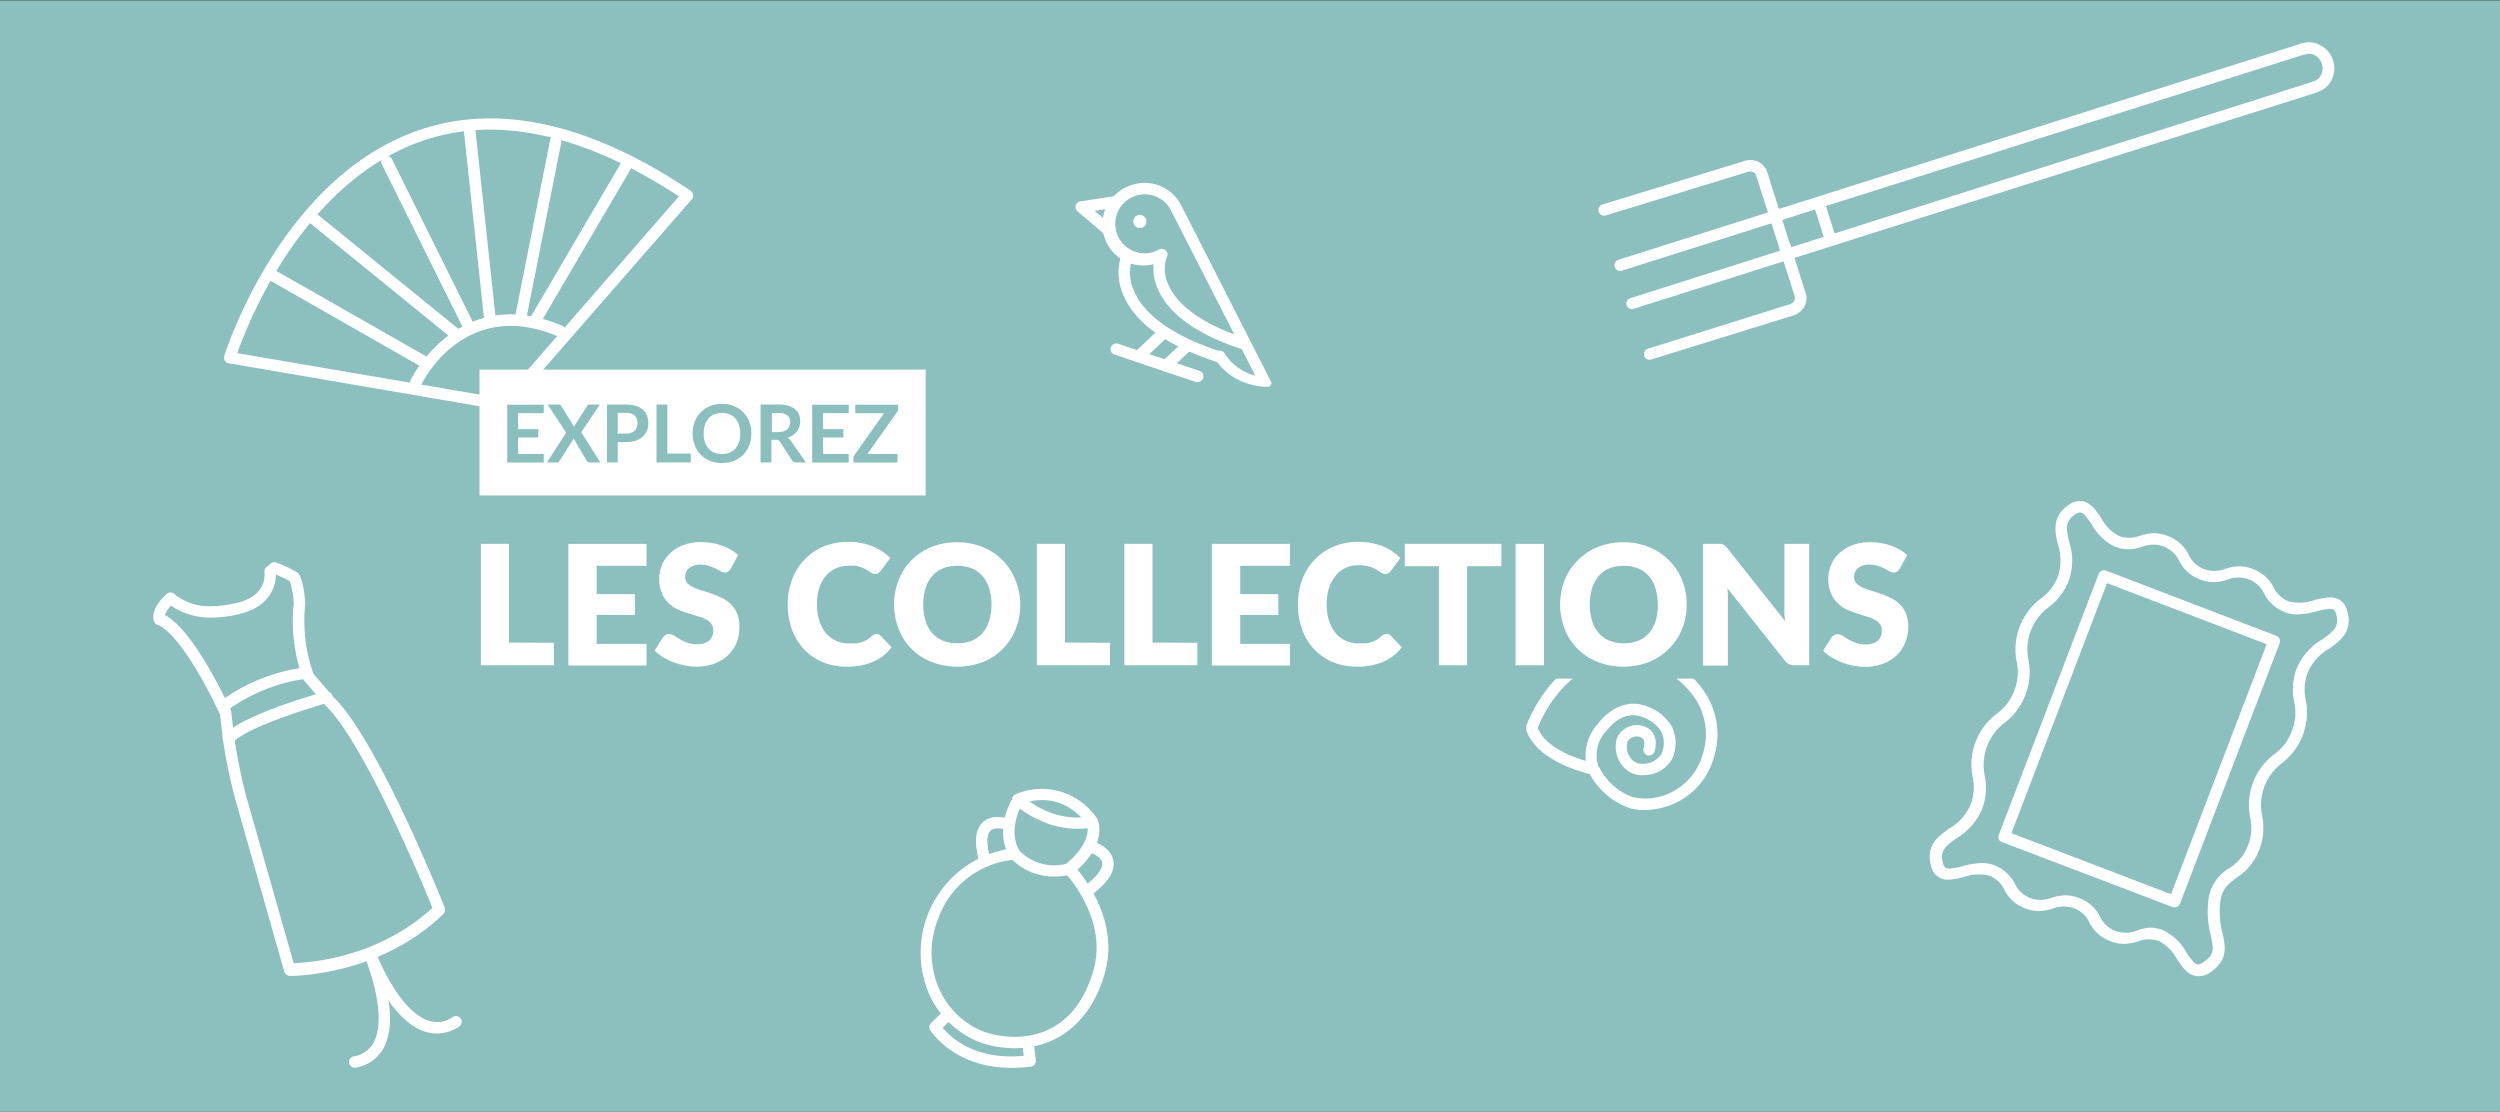 <svg xmlns="http://www.w3.org/2000/svg" viewBox="0 0 380 169"><rect x="0" y="0" width="380" height="169" fill="#333333" stroke="none"/><defs><style>.cls-1{fill:#8bc0be;}.cls-2{fill:#fff;}.cls-3{fill:#8abfbd;}</style></defs><title>explorez-collections-2018-FR</title><g id="TEXTES"><rect class="cls-1" y="0.06" width="380.25" height="169"/><path class="cls-2" d="M334.11,148.37c-1.46,0-2.36-1.32-3.22-2.59a6.69,6.69,0,0,0-2.68-2.72,4.5,4.5,0,0,0-3.16,0,7.37,7.37,0,0,1-2.2.41,5.66,5.66,0,0,1-2.08-.41,5.86,5.86,0,0,1-3.19-2.86,4.12,4.12,0,0,0-2.32-2.13,4.42,4.42,0,0,0-3.15,0,7.37,7.37,0,0,1-2.2.41,5.66,5.66,0,0,1-2.08-.41,5.82,5.82,0,0,1-3.19-2.86,4.12,4.12,0,0,0-2.32-2.13,7,7,0,0,0-3.82.23,10.45,10.45,0,0,1-2.33.4,2.57,2.57,0,0,1-2.64-2.07c-.87-3.14,1.06-4.51,2.77-5.72a7.75,7.75,0,0,0,3.16-3.45,7.23,7.23,0,0,0,.37-4.41,9.67,9.67,0,0,1,3.66-9.56,7.28,7.28,0,0,0,2.67-3.53,7.38,7.38,0,0,0,.37-4.41,9.68,9.68,0,0,1,3.66-9.57,7.29,7.29,0,0,0,2.67-3.53,7.77,7.77,0,0,0-.05-4.68c-.47-2-1-4.35,1.76-6.11a2.91,2.91,0,0,1,1.59-.52c1.46,0,2.35,1.32,3.22,2.59a6.63,6.63,0,0,0,2.68,2.72,4.53,4.53,0,0,0,3.15,0,7.44,7.44,0,0,1,2.21-.41,5.64,5.64,0,0,1,2.07.41,5.79,5.79,0,0,1,3.19,2.86A4.19,4.19,0,0,0,335,86.49a4.45,4.45,0,0,0,3.16,0,7.37,7.37,0,0,1,2.2-.41,5.66,5.66,0,0,1,2.08.41,5.86,5.86,0,0,1,3.19,2.86A4.17,4.17,0,0,0,348,91.45a7,7,0,0,0,3.82-.24,10.26,10.26,0,0,1,2.33-.4,2.55,2.55,0,0,1,2.63,2.07c.88,3.14-1.05,4.51-2.76,5.72a7.77,7.77,0,0,0-3.17,3.45,7.29,7.29,0,0,0-.36,4.41,9.72,9.72,0,0,1-3.66,9.56,8,8,0,0,0-3,7.94,9.08,9.08,0,0,1-.46,5.3,8.6,8.6,0,0,1-3.41,4.15c-1.29,1-2.22,1.63-2.49,3.76a13.2,13.2,0,0,0,.36,4.72c.45,2.11.88,4.09-2,6A2.91,2.91,0,0,1,334.11,148.37ZM326.75,141a5.66,5.66,0,0,1,2.08.41,8,8,0,0,1,3.5,3.36c.64.94,1.24,1.83,1.78,1.83a1.27,1.27,0,0,0,.65-.24c1.91-1.22,1.72-2.07,1.28-4.13a14.69,14.69,0,0,1-.38-5.31,6.44,6.44,0,0,1,3.17-4.94,6.9,6.9,0,0,0,2.82-3.37,7.23,7.23,0,0,0,.37-4.41,9.67,9.67,0,0,1,3.66-9.56,7.23,7.23,0,0,0,2.67-3.53,7.38,7.38,0,0,0,.37-4.41,9,9,0,0,1,.46-5.3A9.38,9.38,0,0,1,353,97.18c1.79-1.26,2.62-2,2.1-3.83-.19-.68-.46-.8-1-.8a9,9,0,0,0-1.91.35,12.55,12.55,0,0,1-3,.49,5,5,0,0,1-1.85-.32,5.86,5.86,0,0,1-3.19-2.86,4.17,4.17,0,0,0-2.32-2.14,4.56,4.56,0,0,0-3.16,0,7,7,0,0,1-2.2.42,5.67,5.67,0,0,1-2.08-.42,5.79,5.79,0,0,1-3.18-2.85,4.16,4.16,0,0,0-2.33-2.14,4.42,4.42,0,0,0-3.15,0,7.37,7.37,0,0,1-2.2.41,5.66,5.66,0,0,1-2.08-.41,8,8,0,0,1-3.5-3.36c-.64-.94-1.24-1.83-1.78-1.83a1.27,1.27,0,0,0-.65.24c-1.65,1.05-1.49,2.13-1,4.26a9.33,9.33,0,0,1,0,5.69,9.09,9.09,0,0,1-3.19,4.26,8,8,0,0,0-3,8,9.72,9.72,0,0,1-3.66,9.56,8,8,0,0,0-3,7.94,9.08,9.08,0,0,1-.46,5.3,9.34,9.34,0,0,1-3.79,4.25c-1.78,1.26-2.61,2-2.09,3.83.19.68.46.8,1,.8a9,9,0,0,0,1.91-.35,12.55,12.55,0,0,1,3-.49,5.24,5.24,0,0,1,1.85.32,5.9,5.9,0,0,1,3.19,2.86,4.17,4.17,0,0,0,2.32,2.14,4.53,4.53,0,0,0,3.15,0,7.13,7.13,0,0,1,2.21-.41,5.64,5.64,0,0,1,2.07.41,5.78,5.78,0,0,1,3.19,2.85,4.14,4.14,0,0,0,2.32,2.14,4.56,4.56,0,0,0,3.16,0A7.37,7.37,0,0,1,326.75,141Z"/><path class="cls-2" d="M330.5,137.92a.89.89,0,0,1-.31-.06L304.31,128a.87.87,0,0,1-.49-.45.91.91,0,0,1,0-.67L319,87.24a.88.88,0,0,1,1.13-.5L346,96.64a.87.87,0,0,1,.51,1.12l-15.15,39.6A.9.9,0,0,1,330.5,137.92Zm-24.76-11.28L330,135.92l14.53-38-24.26-9.28Z"/><path class="cls-2" d="M249.89,123.13a7.24,7.24,0,0,1-2.19-.3,11.12,11.12,0,0,1-6.06-5.18c-1.78-.43-8.17-2.25-9.66-6.71a.86.86,0,0,1,0-.55c.05-.16,5.26-15.25,19.74-10.88a14.64,14.64,0,0,1,6.77,4.85,11.53,11.53,0,0,1,2,10.81,10.79,10.79,0,0,1-5.38,6.66A11.44,11.44,0,0,1,249.89,123.13Zm-6.81-6.52a9.12,9.12,0,0,0,5.16,4.57,8.75,8.75,0,0,0,6.06-.89,9.08,9.08,0,0,0,4.51-5.63,9.85,9.85,0,0,0-1.69-9.23,13,13,0,0,0-5.9-4.26c-5.38-1.62-10-.5-13.6,3.32a19.68,19.68,0,0,0-3.89,6.17c1.17,2.85,5.16,4.38,7.31,5a7.24,7.24,0,0,1,1.77-5.57c2.21-2.81,4.49-3.24,6-3.1a7.34,7.34,0,0,1,5.21,3.27,5.74,5.74,0,0,1,.12,5.14,4.92,4.92,0,0,1-4.17,2.42,3.79,3.79,0,0,1-3.4-1.48,4.54,4.54,0,0,1-.78-4.17,3.31,3.31,0,0,1,4-1.81c1.18.36,2.34,1.58,1.72,3.83a.87.87,0,1,1-1.68-.46c.26-.94.08-1.52-.55-1.71a1.63,1.63,0,0,0-1.89.71,2.82,2.82,0,0,0,.49,2.53,2.11,2.11,0,0,0,1.87.83,3.29,3.29,0,0,0,2.81-1.52,4,4,0,0,0-.13-3.51,5.69,5.69,0,0,0-3.83-2.33c-1.59-.15-3.1.67-4.49,2.43a5.35,5.35,0,0,0-1.25,5c0,.13.08.26.13.38Z"/><path class="cls-2" d="M44.14,148.34H44a1,1,0,0,1-.82-.74l-7.42-26.13a80.74,80.74,0,0,1-1.87-9l-.46-3.9C27.48,96,24.08,95,24.05,95a.83.83,0,0,1-.66-.61c-.54-1.83,1.53-3.75,1.95-4.11a.87.87,0,0,1,1.16,0,8.12,8.12,0,0,0,5.67,1.85,15.46,15.46,0,0,0,3.71-.47c4.65-1,4.37-4.31,4.32-4.69a.89.89,0,0,1,.3-.78l.63-.53a.9.9,0,0,1,.88-.15A19.63,19.63,0,0,1,45.16,87c.23.17.92.7,1.24,4.63a.86.86,0,0,1,0,.16,24,24,0,0,0,1.24,10.62l3.06,3.56c6.63,6.38,16.46,30.88,16.88,31.92a1.05,1.05,0,0,1-.21,1.06C58,148,45.53,148.34,44.14,148.34ZM25.07,93.49c1.47.74,4.87,3.59,10,14.43a1.11,1.11,0,0,1,.07.26l.48,4A86.17,86.17,0,0,0,37.41,121l7.23,25.4c2.62-.08,12.94-.89,21.09-8.41-1.52-3.72-10.42-25.16-16.3-30.82l-3.22-3.74a1.64,1.64,0,0,1-.14-.22,25.29,25.29,0,0,1-1.41-11.52,13.6,13.6,0,0,0-.61-3.35,15.82,15.82,0,0,0-2.11-1c0,1.43-.67,4.88-5.63,6a16.37,16.37,0,0,1-4.14.53A10.43,10.43,0,0,1,26,92.06,4,4,0,0,0,25.07,93.49Z"/><path class="cls-2" d="M33.93,108.23a.85.85,0,0,1-.7-.36.85.85,0,0,1,.18-1.21,27.55,27.55,0,0,1,13.19-5.24.87.87,0,0,1,.12,1.73,26.36,26.36,0,0,0-12.28,4.91A.87.87,0,0,1,33.93,108.23Z"/><path class="cls-2" d="M34.73,113.19a.84.84,0,0,1-.56-.2.86.86,0,0,1-.11-1.22c2.49-3,14-6.27,15.28-6.63a.87.87,0,1,1,.47,1.67c-3.4,1-12.6,3.9-14.41,6.07A.87.87,0,0,1,34.73,113.19Z"/><path class="cls-2" d="M66.36,157.09a5.67,5.67,0,0,1-1.88-.32c-5.38-1.82-8.88-11.1-9-11.49a.87.87,0,1,1,1.63-.6c0,.08,3.35,8.89,8,10.45a4.18,4.18,0,0,0,3.72-.54.87.87,0,1,1,.93,1.47A6.18,6.18,0,0,1,66.36,157.09Z"/><path class="cls-2" d="M53.91,162.29a.87.87,0,0,1-.17-1.72,4.14,4.14,0,0,0,3.07-2.16c2.27-4.3-1.38-13-1.41-13.06a.87.87,0,0,1,1.6-.68c.16.38,4,9.52,1.35,14.55a5.88,5.88,0,0,1-4.28,3.06Z"/><path class="cls-2" d="M76.75,62.39l-.14,0L34.77,55.22a.87.87,0,0,1-.68-1.11C34.2,53.75,45.41,18,74.52,18c9.35,0,19.6,3.7,30.47,11a.88.88,0,0,1,.17,1.29L77.41,62.09A.89.89,0,0,1,76.75,62.39ZM36.07,53.68l40.35,6.9,26.77-30.73C92.93,23.12,83.28,19.71,74.52,19.71,49.31,19.71,38,48.11,36.07,53.68Z"/><path class="cls-2" d="M63.21,59a.88.88,0,0,1-.79-1.25c.08-.15,7.34-14.95,23.08-8.21a.87.87,0,0,1-.68,1.6C70.63,45.11,64.26,58,64,58.54A.88.88,0,0,1,63.21,59Z"/><path class="cls-2" d="M64.57,55.92a.92.92,0,0,1-.43-.11L41.07,42.65a.86.86,0,0,1-.33-1.18.88.88,0,0,1,1.19-.33L65,54.29a.87.87,0,0,1-.43,1.63Z"/><path class="cls-2" d="M71.43,50.85a.88.88,0,0,1-.78-.48L58,24.9a.87.87,0,0,1,1.55-.77L72.2,49.6a.86.86,0,0,1-.77,1.25Z"/><path class="cls-2" d="M74.39,48.77a.87.87,0,0,1-.86-.78l-3-27.86A.87.87,0,1,1,72.29,20l3,27.86a.87.87,0,0,1-.78.95Z"/><path class="cls-2" d="M79.22,48.78h-.17a.88.88,0,0,1-.69-1l5.28-26.59a.87.87,0,0,1,1.7.34L80.07,48.08A.86.86,0,0,1,79.22,48.78Z"/><path class="cls-2" d="M81.51,49.33a.88.88,0,0,1-.44-.12A.87.87,0,0,1,80.76,48L94.39,24.78a.85.85,0,0,1,1.18-.31.87.87,0,0,1,.32,1.19L82.26,48.9A.86.86,0,0,1,81.51,49.33Z"/><path class="cls-2" d="M69.23,51.63a.89.89,0,0,1-.55-.2L47.06,33.86a.87.87,0,0,1-.12-1.23.86.86,0,0,1,1.22-.12L69.78,50.08a.88.88,0,0,1,.13,1.23A.9.9,0,0,1,69.23,51.63Z"/><path class="cls-2" d="M77.74,68a3.67,3.67,0,1,1,3.45-4.89A3.66,3.66,0,0,1,77.74,68Zm0-5.59a2,2,0,0,0-.64.11,1.93,1.93,0,0,0-1.18,2.46,2,2,0,0,0,2.46,1.17,1.93,1.93,0,0,0-.64-3.74Z"/><path class="cls-2" d="M248.11,47a.86.86,0,0,1-.26-1.69L351.5,12.43a.87.87,0,0,1,.53,1.66L248.38,46.92A.84.84,0,0,1,248.11,47Z"/><path class="cls-2" d="M246.28,41.18a.87.87,0,0,1-.26-1.7L349.67,6.65a.87.87,0,1,1,.52,1.65L246.54,41.14A.75.75,0,0,1,246.28,41.18Z"/><path class="cls-2" d="M351.93,14.07a.87.87,0,0,1-.26-1.7,1.86,1.86,0,0,0,1.14-1,2.19,2.19,0,0,0,.11-1.65,2.29,2.29,0,0,0-1-1.3,1.93,1.93,0,0,0-1.52-.16.87.87,0,0,1-.52-1.66,3.64,3.64,0,0,1,2.88.3,4,4,0,0,1,1.66,5.23A3.63,3.63,0,0,1,352.19,14,.75.75,0,0,1,351.93,14.07Z"/><path class="cls-2" d="M278.15,37a.88.88,0,0,1-.83-.61l-1.57-5a.87.87,0,1,1,1.65-.52l1.58,5a.88.88,0,0,1-.57,1.09A1.27,1.27,0,0,1,278.15,37Z"/><path class="cls-2" d="M271.53,39.09a.86.86,0,0,1-.82-.61L267,26.91a.29.29,0,0,1,0-.09h0a1.17,1.17,0,0,0-.45-.64,1.34,1.34,0,0,0-1.05,0L244.1,32.74a.86.86,0,0,1-1.09-.57.87.87,0,0,1,.58-1.09L265,24.52a3,3,0,0,1,2.45.16,2.87,2.87,0,0,1,1.25,1.74L272.36,38a.86.86,0,0,1-.56,1.09A.84.84,0,0,1,271.53,39.09Z"/><path class="cls-2" d="M250.78,54.68a.86.86,0,0,1-.26-1.69l21.38-6.7a1.33,1.33,0,0,0,.85-.59,1.19,1.19,0,0,0,0-.8l-2.3-7.24a.88.88,0,0,1,.57-1.1.87.87,0,0,1,1.09.57l2.26,7.13a2.81,2.81,0,0,1,0,2.14A2.94,2.94,0,0,1,272.42,48L251,54.64A.75.75,0,0,1,250.78,54.68Z"/><path class="cls-2" d="M168.35,35.74a.89.89,0,0,1-.56-.21l-4-3.4a.86.86,0,0,1,.43-1.52l5.08-.78a.86.86,0,0,1,1,.73.87.87,0,0,1-.73,1l-3.19.49,2.57,2.16a.87.87,0,0,1-.57,1.54Z"/><path class="cls-2" d="M189,53.07a1,1,0,0,1-.28,0c-6.75-2.24-11-5.28-12.67-9a7.43,7.43,0,0,1-.31-5.68.88.88,0,0,1,1.15-.45.87.87,0,0,1,.45,1.14,5.66,5.66,0,0,0,.32,4.34c1,2.23,3.85,5.43,11.61,8a.87.87,0,0,1-.27,1.7Z"/><path class="cls-2" d="M192.34,58.79h0c-.21,0-5.13-.11-7.65-4.28a.77.77,0,0,1,.3-1.1.88.88,0,0,1,1.19.35,7.79,7.79,0,0,0,4.63,3.35L178,32a4.48,4.48,0,1,0-1.83,5.94.86.86,0,0,1,1.18.34.87.87,0,0,1-.34,1.18,6.23,6.23,0,1,1-5.81-11,6.23,6.23,0,0,1,8.36,2.78l13.6,26.7a.54.54,0,0,1-.05.67C192.91,58.84,192.64,58.79,192.34,58.79Z"/><path class="cls-2" d="M185.4,55.13a.86.86,0,0,1-.27-.05c-7.61-2.46-12.42-5.84-14.28-10a8.52,8.52,0,0,1-.3-6.61.87.87,0,0,1,1.59.72,6.76,6.76,0,0,0,.32,5.23c1.65,3.67,6.22,6.8,13.21,9.06a.87.87,0,0,1-.27,1.7Z"/><path class="cls-2" d="M177.17,56.49a.87.87,0,0,1-.59-1.5l3.22-3A.87.87,0,0,1,181,52a.88.88,0,0,1,0,1.23l-3.22,3A.85.85,0,0,1,177.17,56.49Z"/><path class="cls-2" d="M173.56,54.59a.87.87,0,0,1-.6-1.5l3.16-3a.86.86,0,0,1,1.22,0,.87.87,0,0,1,0,1.23l-3.16,3A.88.88,0,0,1,173.56,54.59Z"/><path class="cls-2" d="M172.3,33.37a1,1,0,1,0,1.29-.65A1,1,0,0,0,172.3,33.37Z"/><path class="cls-2" d="M182.05,58.07a.86.86,0,0,1-.27,0L169.41,53.9a.87.87,0,0,1-.56-1.1.88.88,0,0,1,1.1-.55l12.38,4.12a.88.88,0,0,1,.55,1.1A.87.87,0,0,1,182.05,58.07Z"/><path class="cls-2" d="M154.26,159.33a16.7,16.7,0,0,1-5.23-.86,14.18,14.18,0,0,1-7.74-7.22,16,16,0,0,1,11.64-22.15c-1.47-3.92,1-7.87,1.11-8a.86.86,0,0,1,.64-.4.88.88,0,0,1,.71.26,13.89,13.89,0,0,0,5.11,2.84,12.3,12.3,0,0,0,3.39.47,11.58,11.58,0,0,0,2-.17.85.85,0,0,1,.95.5c.07.15,1.48,3.51-3.06,7.59,1.7,2.05,6.2,8.36,4.18,15.63S160.91,159.33,154.26,159.33Zm.77-36.42c-.62,1.38-1.46,4.09-.05,6.45a.88.88,0,0,1,0,.86.85.85,0,0,1-.73.45,13.51,13.51,0,0,0-11.59,8.84,13.69,13.69,0,0,0,.19,11,12.29,12.29,0,0,0,6.72,6.32,15,15,0,0,0,4.68.77c3.42,0,9.52-1.33,12-10.29,2.15-7.74-4.31-14.58-4.38-14.65a.93.93,0,0,1-.24-.66.92.92,0,0,1,.32-.62c3.05-2.46,3.42-4.51,3.37-5.49a11.53,11.53,0,0,1-1.45.08,13.79,13.79,0,0,1-3.91-.55A16.9,16.9,0,0,1,155,122.91Z"/><path class="cls-2" d="M149.75,131.79a.88.88,0,0,1-.84-.62c-.88-3-.73-5.07.48-6.19,1.55-1.44,4.08-.51,4.19-.47a.87.87,0,0,1-.61,1.63h0c-.42-.16-1.77-.47-2.4.12-.37.35-.87,1.39,0,4.42a.87.87,0,0,1-.59,1.08A1,1,0,0,1,149.75,131.79Z"/><path class="cls-2" d="M165.41,136.21a.87.87,0,0,1-.53-1.56c2.52-1.91,2.74-3.05,2.64-3.55-.15-.84-1.42-1.39-1.86-1.52a.88.88,0,0,1-.59-1.08.86.86,0,0,1,1.07-.59c.11,0,2.7.79,3.09,2.87.31,1.62-.77,3.33-3.3,5.25A.86.86,0,0,1,165.41,136.21Z"/><path class="cls-2" d="M160.17,133.23a9,9,0,0,1-6.6-2.86.87.87,0,1,1,1.32-1.13h0a7.4,7.4,0,0,0,7.41,2,.86.86,0,0,1,1.06.62.87.87,0,0,1-.62,1.06A10.16,10.16,0,0,1,160.17,133.23Z"/><path class="cls-2" d="M166,125.75a.85.85,0,0,1-.7-.36c-4.31-5.83-10-3.21-10.19-3.09a.87.87,0,1,1-.75-1.57,10.08,10.08,0,0,1,12.34,3.63.88.88,0,0,1-.19,1.22A.87.87,0,0,1,166,125.75Z"/><path class="cls-2" d="M153.71,162.31c-8.65,0-12.16-5.48-12.32-5.74a.88.88,0,0,1,.14-1.08l1.8-1.74a.87.87,0,1,1,1.21,1.25l-1.25,1.21c1.16,1.42,4.88,5,12.32,4.27l-.18-1.41a.87.87,0,0,1,1.73-.21l.28,2.27a.87.87,0,0,1-.75,1A22.67,22.67,0,0,1,153.71,162.31Z"/><rect class="cls-1" x="70.56" y="78.49" width="224.24" height="24.66"/><path class="cls-2" d="M84.21,97.7v3.42H73.09V82.67h4.28v15Z"/><path class="cls-2" d="M90.69,86v4.31H96.5v3.16H90.69v4.4h7.58v3.29H86.39V82.67H98.27V86Z"/><path class="cls-2" d="M111.1,86.42a1.49,1.49,0,0,1-.4.45.91.91,0,0,1-.54.15,1.31,1.31,0,0,1-.62-.18l-.76-.41a6.74,6.74,0,0,0-1-.41,3.71,3.71,0,0,0-1.24-.19,2.65,2.65,0,0,0-1.8.52,1.74,1.74,0,0,0-.59,1.38,1.27,1.27,0,0,0,.36.93,3.3,3.3,0,0,0,.93.63,9.94,9.94,0,0,0,1.32.49c.49.15,1,.31,1.51.49a14.39,14.39,0,0,1,1.52.64,5.14,5.14,0,0,1,1.31.94,4.14,4.14,0,0,1,.93,1.39,4.85,4.85,0,0,1,.36,2A6.51,6.51,0,0,1,112,97.6a5.59,5.59,0,0,1-1.29,1.94,6,6,0,0,1-2.08,1.31,7.68,7.68,0,0,1-2.8.48,9.73,9.73,0,0,1-1.76-.18,11.42,11.42,0,0,1-1.73-.5,10,10,0,0,1-1.57-.77,6.49,6.49,0,0,1-1.28-1l1.27-2a1.27,1.27,0,0,1,.4-.36,1,1,0,0,1,.54-.14,1.49,1.49,0,0,1,.76.23c.26.17.55.34.88.54a6.9,6.9,0,0,0,1.12.53,4.19,4.19,0,0,0,1.49.24,2.85,2.85,0,0,0,1.81-.51,2,2,0,0,0,.65-1.63,1.57,1.57,0,0,0-.35-1.05,2.66,2.66,0,0,0-.94-.67,7.67,7.67,0,0,0-1.31-.47l-1.5-.45a11.63,11.63,0,0,1-1.51-.61,4.73,4.73,0,0,1-1.31-1,4.21,4.21,0,0,1-.93-1.47,5.76,5.76,0,0,1-.36-2.17,5.23,5.23,0,0,1,1.65-3.79,5.94,5.94,0,0,1,2-1.23,7.25,7.25,0,0,1,2.69-.47,10,10,0,0,1,1.66.14,8.26,8.26,0,0,1,1.52.39,7.6,7.6,0,0,1,1.35.62,5.58,5.58,0,0,1,1.12.82Z"/><path class="cls-2" d="M133.23,96.35a1,1,0,0,1,.3.05.8.8,0,0,1,.29.2l1.7,1.78a6.9,6.9,0,0,1-2.79,2.2,9.66,9.66,0,0,1-4,.75,9.42,9.42,0,0,1-3.77-.72,8.3,8.3,0,0,1-2.83-2,8.87,8.87,0,0,1-1.78-3,11.09,11.09,0,0,1-.62-3.75,10.4,10.4,0,0,1,.68-3.8,8.74,8.74,0,0,1,1.88-3,8.32,8.32,0,0,1,2.92-2,9.79,9.79,0,0,1,3.73-.7,9.38,9.38,0,0,1,2,.19,10.11,10.11,0,0,1,1.72.5,8.55,8.55,0,0,1,1.47.78,9.06,9.06,0,0,1,1.19,1l-1.45,1.94a1.68,1.68,0,0,1-.33.32.82.82,0,0,1-.53.15,1,1,0,0,1-.43-.1c-.13-.07-.28-.15-.43-.25l-.5-.32a3.59,3.59,0,0,0-.65-.31,5.36,5.36,0,0,0-.87-.25A5.73,5.73,0,0,0,129,86a4.78,4.78,0,0,0-1.95.39,4.23,4.23,0,0,0-1.52,1.15,5.34,5.34,0,0,0-1,1.85,8,8,0,0,0-.35,2.5,7.58,7.58,0,0,0,.38,2.52,5.63,5.63,0,0,0,1,1.85,4.37,4.37,0,0,0,1.56,1.15,4.65,4.65,0,0,0,1.9.39c.38,0,.74,0,1.06,0a4.94,4.94,0,0,0,.9-.19,3.47,3.47,0,0,0,.78-.36,4.56,4.56,0,0,0,.75-.56,1.15,1.15,0,0,1,.33-.21A.8.8,0,0,1,133.23,96.35Z"/><path class="cls-2" d="M155.08,91.89a9.92,9.92,0,0,1-.69,3.72,8.94,8.94,0,0,1-1.95,3,8.84,8.84,0,0,1-3,2,10.92,10.92,0,0,1-7.85,0,8.76,8.76,0,0,1-5-5,10.4,10.4,0,0,1,0-7.45,8.9,8.9,0,0,1,1.95-3,9,9,0,0,1,3-2,10.14,10.14,0,0,1,3.92-.73,10.34,10.34,0,0,1,3.93.73,9,9,0,0,1,3,2,8.8,8.8,0,0,1,1.95,3A9.87,9.87,0,0,1,155.08,91.89Zm-4.38,0a7.87,7.87,0,0,0-.36-2.47,5,5,0,0,0-1-1.85,4.29,4.29,0,0,0-1.63-1.17,5.59,5.59,0,0,0-2.19-.4,5.73,5.73,0,0,0-2.21.4,4.36,4.36,0,0,0-1.63,1.17,5.24,5.24,0,0,0-1,1.85,8.89,8.89,0,0,0,0,4.94,5.38,5.38,0,0,0,1,1.86,4.34,4.34,0,0,0,1.63,1.16,5.73,5.73,0,0,0,2.21.4,5.59,5.59,0,0,0,2.19-.4,4.26,4.26,0,0,0,1.63-1.16,5.07,5.07,0,0,0,1-1.86A7.87,7.87,0,0,0,150.7,91.89Z"/><path class="cls-2" d="M168.72,97.7v3.42H157.6V82.67h4.28v15Z"/><path class="cls-2" d="M182,97.7v3.42H170.9V82.67h4.28v15Z"/><path class="cls-2" d="M188.51,86v4.31h5.8v3.16h-5.8v4.4h7.58v3.29H184.2V82.67h11.89V86Z"/><path class="cls-2" d="M210.78,96.35a1,1,0,0,1,.3.05.89.89,0,0,1,.29.2l1.7,1.78a6.9,6.9,0,0,1-2.79,2.2,9.66,9.66,0,0,1-4,.75,9.39,9.39,0,0,1-3.77-.72,8.3,8.3,0,0,1-2.83-2,8.87,8.87,0,0,1-1.78-3,11.09,11.09,0,0,1-.62-3.75,10.61,10.61,0,0,1,.67-3.8,8.92,8.92,0,0,1,1.89-3,8.32,8.32,0,0,1,2.92-2,9.79,9.79,0,0,1,3.73-.7,9.45,9.45,0,0,1,2,.19,10.11,10.11,0,0,1,1.72.5,8.1,8.1,0,0,1,1.46.78,7.91,7.91,0,0,1,1.19,1l-1.44,1.94a1.68,1.68,0,0,1-.33.32.84.84,0,0,1-.53.15,1,1,0,0,1-.43-.1,3.94,3.94,0,0,1-.43-.25l-.5-.32a3.59,3.59,0,0,0-.65-.31,5.36,5.36,0,0,0-.87-.25,5.87,5.87,0,0,0-1.17-.1,4.78,4.78,0,0,0-1.95.39A4.15,4.15,0,0,0,203,87.54a5.53,5.53,0,0,0-1,1.85,8.31,8.31,0,0,0-.34,2.5,7.58,7.58,0,0,0,.38,2.52,5.63,5.63,0,0,0,1,1.85,4.42,4.42,0,0,0,1.55,1.15,4.72,4.72,0,0,0,1.9.39c.39,0,.75,0,1.07,0a4.94,4.94,0,0,0,.9-.19,3.47,3.47,0,0,0,.78-.36,4.56,4.56,0,0,0,.75-.56,1.15,1.15,0,0,1,.33-.21A.8.8,0,0,1,210.78,96.35Z"/><path class="cls-2" d="M228.21,86.06H223v15.06h-4.28V86.06h-5.19V82.67h14.67Z"/><path class="cls-2" d="M234.68,101.12h-4.31V82.67h4.31Z"/><path class="cls-2" d="M256.37,91.89a9.92,9.92,0,0,1-.69,3.72,8.94,8.94,0,0,1-2,3,8.78,8.78,0,0,1-3,2,10.92,10.92,0,0,1-7.85,0,8.78,8.78,0,0,1-5-5,10.4,10.4,0,0,1,0-7.45,8.9,8.9,0,0,1,2-3,9,9,0,0,1,3-2,10.15,10.15,0,0,1,3.93-.73,10.29,10.29,0,0,1,3.92.73,9,9,0,0,1,3,2,8.8,8.8,0,0,1,2,3A9.87,9.87,0,0,1,256.37,91.89Zm-4.39,0a8.18,8.18,0,0,0-.35-2.47,5.24,5.24,0,0,0-1-1.85A4.36,4.36,0,0,0,249,86.4a5.59,5.59,0,0,0-2.19-.4,5.69,5.69,0,0,0-2.21.4A4.29,4.29,0,0,0,243,87.57a5,5,0,0,0-1,1.85,8.65,8.65,0,0,0,0,4.94,5.07,5.07,0,0,0,1,1.86,4.26,4.26,0,0,0,1.63,1.16,5.69,5.69,0,0,0,2.21.4,5.59,5.59,0,0,0,2.19-.4,4.34,4.34,0,0,0,1.63-1.16,5.38,5.38,0,0,0,1-1.86A8.18,8.18,0,0,0,252,91.89Z"/><path class="cls-2" d="M275,82.67v18.45h-2.23a1.71,1.71,0,0,1-1.49-.71l-8.71-11c0,.34.06.65.07,1s0,.6,0,.87v9.89h-3.77V82.67h2.25l.47,0a1.13,1.13,0,0,1,.34.1,1,1,0,0,1,.29.19,3.67,3.67,0,0,1,.32.34l8.78,11.09c0-.36-.07-.7-.09-1s0-.65,0-.95V82.67Z"/><path class="cls-2" d="M288.77,86.42a1.64,1.64,0,0,1-.4.45.91.91,0,0,1-.54.15,1.38,1.38,0,0,1-.63-.18l-.75-.41a6.74,6.74,0,0,0-1-.41,3.73,3.73,0,0,0-1.25-.19,2.62,2.62,0,0,0-1.79.52,1.74,1.74,0,0,0-.59,1.38,1.27,1.27,0,0,0,.36.93,3.16,3.16,0,0,0,.93.63,9.44,9.44,0,0,0,1.32.49c.49.15,1,.31,1.51.49a13.4,13.4,0,0,1,1.51.64,5,5,0,0,1,1.32.94,4.14,4.14,0,0,1,.93,1.39,4.85,4.85,0,0,1,.36,2,6.31,6.31,0,0,1-.45,2.39,5.43,5.43,0,0,1-1.28,1.94,6,6,0,0,1-2.08,1.31,7.7,7.7,0,0,1-2.81.48,9.72,9.72,0,0,1-1.75-.18,11.1,11.1,0,0,1-1.73-.5,10,10,0,0,1-1.57-.77,6.49,6.49,0,0,1-1.28-1l1.27-2a1.27,1.27,0,0,1,.4-.36,1,1,0,0,1,.54-.14,1.52,1.52,0,0,1,.76.23l.87.54a7.45,7.45,0,0,0,1.13.53,4.19,4.19,0,0,0,1.49.24,2.85,2.85,0,0,0,1.81-.51,2,2,0,0,0,.65-1.63,1.52,1.52,0,0,0-.36-1.05,2.53,2.53,0,0,0-.93-.67,7.67,7.67,0,0,0-1.31-.47L282,93.15a12.09,12.09,0,0,1-1.5-.61,4.73,4.73,0,0,1-1.31-1,4.21,4.21,0,0,1-.93-1.47,5.76,5.76,0,0,1-.36-2.17,5.23,5.23,0,0,1,1.65-3.79,5.94,5.94,0,0,1,2-1.23,7.25,7.25,0,0,1,2.69-.47,10,10,0,0,1,1.66.14,8.53,8.53,0,0,1,2.87,1,5.88,5.88,0,0,1,1.12.82Z"/><rect class="cls-2" x="72.88" y="56.18" width="67.82" height="19.13"/><path class="cls-3" d="M78.74,62.79v2.44h3.08v1.26H78.74V69h3.91v1.31H77.1v-8.8h5.55v1.3Z"/><path class="cls-3" d="M91.25,70.29H89.61a.4.4,0,0,1-.27-.09,1,1,0,0,1-.16-.19l-2-3.38a1.27,1.27,0,0,1-.11.26l-2,3.12a1,1,0,0,1-.16.19.37.37,0,0,1-.25.09H83.13l2.92-4.53-2.8-4.27h1.63a.57.57,0,0,1,.25,0,.51.51,0,0,1,.14.15l2,3.23a2.2,2.2,0,0,1,.15-.31l1.84-2.89a.49.49,0,0,1,.14-.17.31.31,0,0,1,.2,0h1.57l-2.83,4.2Z"/><path class="cls-3" d="M95.12,61.49a5.28,5.28,0,0,1,1.52.2,3,3,0,0,1,1.07.58,2.28,2.28,0,0,1,.62.89,3.18,3.18,0,0,1,0,2.3,2.36,2.36,0,0,1-.64.92,3.19,3.19,0,0,1-1.06.6,4.85,4.85,0,0,1-1.5.21H93.89v3.1H92.26v-8.8Zm0,4.42a2.57,2.57,0,0,0,.78-.11,1.49,1.49,0,0,0,.56-.33,1.13,1.13,0,0,0,.33-.51,2,2,0,0,0,.11-.67,1.87,1.87,0,0,0-.11-.64,1.15,1.15,0,0,0-.33-.48,1.34,1.34,0,0,0-.55-.31,2.69,2.69,0,0,0-.79-.11H93.89v3.16Z"/><path class="cls-3" d="M105,68.94v1.35H99.79v-8.8h1.64v7.45Z"/><path class="cls-3" d="M114.2,65.89a5,5,0,0,1-.32,1.79,4.26,4.26,0,0,1-.91,1.43,4.16,4.16,0,0,1-1.4.94,5.21,5.21,0,0,1-3.65,0,4.2,4.2,0,0,1-1.41-.94,4.42,4.42,0,0,1-.91-1.43,5.19,5.19,0,0,1,0-3.59,4.27,4.27,0,0,1,.91-1.42,4.06,4.06,0,0,1,1.41-.94,4.68,4.68,0,0,1,1.82-.34,5.06,5.06,0,0,1,1.26.15,4.36,4.36,0,0,1,1.08.44,4,4,0,0,1,.89.69,4.58,4.58,0,0,1,.67.9,4.46,4.46,0,0,1,.41,1.09A4.93,4.93,0,0,1,114.2,65.89Zm-1.68,0a4,4,0,0,0-.19-1.3,2.77,2.77,0,0,0-.56-1,2.25,2.25,0,0,0-.87-.61,2.86,2.86,0,0,0-1.16-.22,2.89,2.89,0,0,0-1.16.22,2.33,2.33,0,0,0-.87.61,2.62,2.62,0,0,0-.56,1,4,4,0,0,0-.2,1.3,4.08,4.08,0,0,0,.2,1.3,2.66,2.66,0,0,0,.56,1,2.33,2.33,0,0,0,.87.61,3.07,3.07,0,0,0,1.16.21,3,3,0,0,0,1.16-.21,2.25,2.25,0,0,0,.87-.61,2.81,2.81,0,0,0,.56-1A4.08,4.08,0,0,0,112.52,65.89Z"/><path class="cls-3" d="M122.51,70.29H121a.65.65,0,0,1-.61-.33l-1.85-2.82a.72.72,0,0,0-.23-.23.84.84,0,0,0-.36-.06h-.7v3.44h-1.64v-8.8h2.68a5.76,5.76,0,0,1,1.54.18,2.87,2.87,0,0,1,1,.52,2,2,0,0,1,.61.8,2.84,2.84,0,0,1,.06,1.87,2.46,2.46,0,0,1-.37.72,2.73,2.73,0,0,1-.61.56,3.17,3.17,0,0,1-.83.39,1.51,1.51,0,0,1,.54.51Zm-4.21-4.62a2.78,2.78,0,0,0,.81-.11,1.79,1.79,0,0,0,.56-.32,1.25,1.25,0,0,0,.33-.49,1.51,1.51,0,0,0,.11-.61,1.23,1.23,0,0,0-.44-1,2.09,2.09,0,0,0-1.35-.36h-1v2.92Z"/><path class="cls-3" d="M125.11,62.79v2.44h3.08v1.26h-3.08V69H129v1.31h-5.55v-8.8H129v1.3Z"/><path class="cls-3" d="M136.53,62.09a.91.91,0,0,1-.16.51L131.85,69h4.57v1.31h-6.69v-.65a.59.59,0,0,1,0-.23,1,1,0,0,1,.11-.21l4.53-6.41H130v-1.3h6.51Z"/></g></svg>